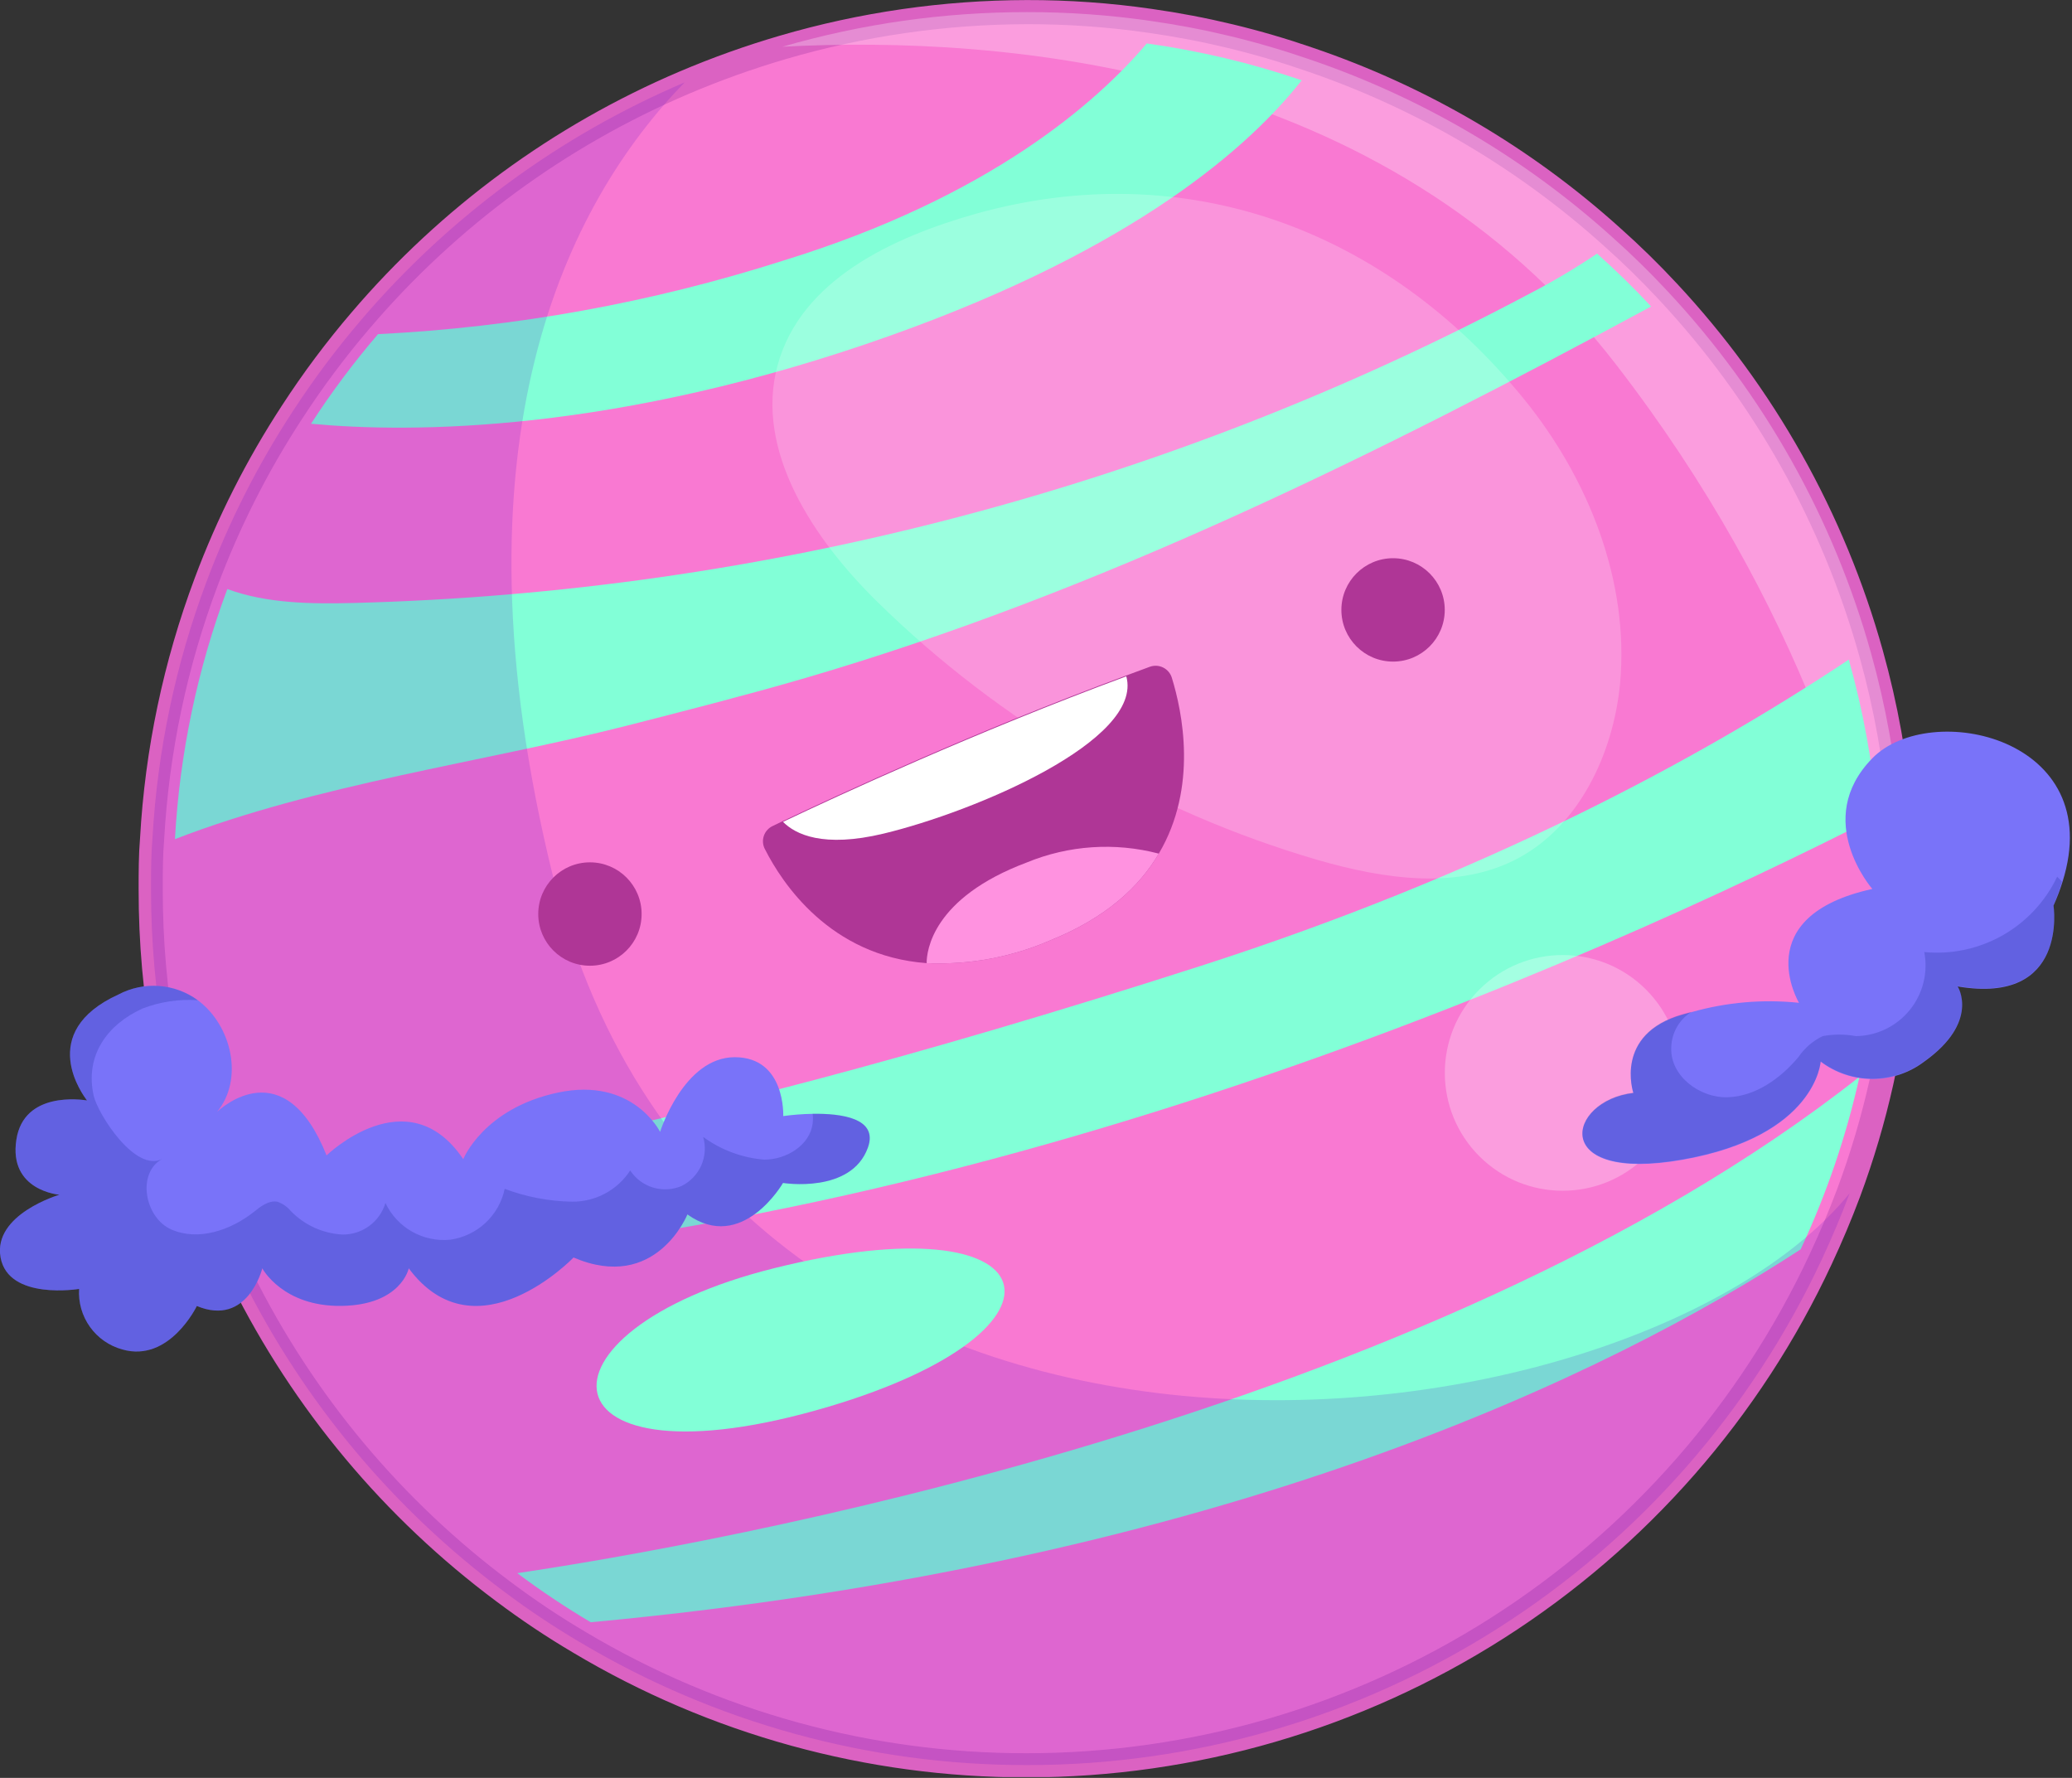 <svg width="176" height="151" viewBox="0 0 176 151" fill="none" xmlns="http://www.w3.org/2000/svg">
<rect x="0" y="0" width="176" height="151" fill="#333333" stroke="none"/>
<g clip-path="url(#clip0_27_3101)">
<path d="M161.63 75.47C161.633 78.72 161.423 81.967 161 85.19C160.71 87.46 160.31 89.69 159.82 91.88C159.106 95.08 158.173 98.227 157.03 101.3C156.31 103.22 155.52 105.09 154.66 106.93C148.676 119.778 139.147 130.651 127.195 138.268C115.243 145.886 101.364 149.932 87.19 149.93C73.811 149.943 60.678 146.328 49.19 139.47C46.976 138.163 44.836 136.734 42.78 135.19C33.388 128.195 25.776 119.085 20.56 108.6C19.416 106.321 18.392 103.985 17.49 101.6C14.379 93.264 12.791 84.438 12.8 75.54C12.8 74.09 12.8 72.65 12.92 71.23C13.338 63.773 14.886 56.422 17.51 49.43C19.403 44.365 21.851 39.526 24.81 35C26.582 32.27 28.533 29.661 30.65 27.19C38.124 18.433 47.527 11.529 58.12 7.02C60.855 5.856 63.657 4.855 66.51 4.02C73.238 2.051 80.21 1.045 87.22 1.03C90.72 1.023 94.216 1.27 97.68 1.77C102.281 2.42 106.808 3.512 111.2 5.03C120.726 8.264 129.492 13.409 136.96 20.15C138.6 21.61 140.17 23.147 141.67 24.76C149.812 33.475 155.735 44.022 158.94 55.51C160.191 59.989 161.015 64.576 161.4 69.21C161.553 71.257 161.63 73.343 161.63 75.47Z" fill="#F979D2" stroke="#DB62C2" stroke-width="2.05" stroke-miterlimit="10"/>
<path opacity="0.27" d="M161.63 75.47C161.633 78.72 161.423 81.967 161 85.19C158.88 71.24 153 51.32 137.28 30.97C117.68 5.54 85.28 2.97 66.46 3.97C73.206 2.013 80.196 1.024 87.22 1.03C90.72 1.023 94.216 1.27 97.68 1.77C102.281 2.42 106.808 3.512 111.2 5.03C120.726 8.264 129.492 13.409 136.96 20.15C138.6 21.61 140.17 23.147 141.67 24.76C149.811 33.475 155.735 44.022 158.94 55.51C160.191 59.989 161.015 64.576 161.4 69.21C161.553 71.257 161.63 73.343 161.63 75.47Z" fill="white"/>
<path d="M140.25 26.03C117.09 38.54 93.39 50.31 68.14 57.66C63.14 59.11 58.14 60.38 53.14 61.66C40.99 64.74 26.92 66.6 14.86 71.27C15.262 64.006 16.762 56.844 19.31 50.03C22.69 51.27 26.46 51.3 30.1 51.21C64.947 50.303 99.107 41.317 129.89 24.96C131.877 23.931 133.803 22.789 135.66 21.54C137.26 22.967 138.79 24.463 140.25 26.03Z" fill="#82FFD7"/>
<path d="M110.57 6.82C106.21 12.37 96.52 21.06 75.72 28.47C52.32 36.81 34.87 36.78 26.42 35.99C28.144 33.329 30.045 30.786 32.11 28.38C43.798 27.798 55.362 25.701 66.51 22.14C84.07 16.74 93.17 8.69 97.41 3.69C101.886 4.312 106.293 5.36 110.57 6.82Z" fill="#82FFD7"/>
<path d="M159.46 69.32C135.38 81.6 79.04 106.9 22.28 107.72C21.162 105.483 20.161 103.19 19.28 100.85C28.02 100.57 52.18 98.06 102.04 82.02C126.04 74.3 144.21 64.56 157.04 56.02C158.264 60.367 159.074 64.82 159.46 69.32Z" fill="#82FFD7"/>
<path d="M157.95 91.45C156.823 96.504 155.146 101.42 152.95 106.11C137.05 116.48 104.29 132.75 50.18 137.78C48.026 136.504 45.943 135.112 43.94 133.61C59.82 131.25 120.98 120.6 157.95 91.45Z" fill="#82FFD7"/>
<path opacity="0.27" d="M139.814 98.2C143.724 94.291 143.724 87.953 139.814 84.044C135.905 80.135 129.567 80.135 125.658 84.044C121.749 87.953 121.749 94.291 125.658 98.2C129.567 102.109 135.905 102.109 139.814 98.2Z" fill="white"/>
<path opacity="0.2" d="M82.91 18.15C75.83 20.15 68.03 23.76 66.05 31.02C64.07 38.28 69.12 45.82 74.54 51.13C85.002 61.393 97.835 68.915 111.9 73.03C117.54 74.66 123.9 75.64 129.03 72.85C134.16 70.06 137.03 64.02 137.61 58.08C138.42 49.35 134.91 40.61 129.44 33.88C117.63 19.39 100.63 13.2 82.91 18.15Z" fill="white"/>
<path opacity="0.16" d="M87.22 149.91C73.841 149.923 60.708 146.308 49.22 139.45C47.006 138.143 44.866 136.714 42.81 135.17C33.418 128.175 25.806 119.065 20.59 108.58C19.446 106.301 18.422 103.965 17.52 101.58C14.409 93.244 12.821 84.417 12.83 75.52C12.83 74.07 12.83 72.63 12.95 71.21C13.368 63.753 14.916 56.403 17.54 49.41C19.433 44.345 21.881 39.506 24.84 34.98C26.612 32.25 28.563 29.641 30.68 27.17C38.154 18.413 47.557 11.509 58.15 7C48.31 17.13 37.75 37.3 47.02 74.62C61.6 133.29 138.44 124.2 157.11 101.35C156.39 103.27 155.6 105.14 154.74 106.98C148.742 119.823 139.202 130.686 127.24 138.291C115.279 145.896 101.394 149.927 87.22 149.91Z" fill="#4D00C6"/>
<path d="M65.72 107.72C89.38 101.8 92.47 112.91 70.39 119.47C45.72 126.8 44.24 113.09 65.72 107.72Z" fill="#82FFD7"/>
<path d="M98.43 72.5C96.77 75.33 93.92 77.96 89.25 79.85C85.932 81.296 82.326 81.963 78.71 81.8C70.48 81.2 66.41 74.95 64.99 72.15C64.893 71.978 64.833 71.787 64.814 71.591C64.794 71.394 64.816 71.195 64.877 71.008C64.938 70.82 65.037 70.646 65.168 70.499C65.3 70.351 65.46 70.233 65.64 70.15L66.51 69.73C71.15 67.52 82.8 62.13 95.67 57.37L97.67 56.63C97.854 56.563 98.05 56.535 98.246 56.546C98.441 56.558 98.632 56.609 98.807 56.697C98.982 56.785 99.138 56.908 99.264 57.058C99.39 57.208 99.484 57.382 99.54 57.57C100.42 60.42 101.78 66.85 98.43 72.5Z" fill="#AF3696"/>
<path d="M75.05 70.8C69.91 72.03 67.56 70.86 66.51 69.8C71.15 67.59 82.8 62.2 95.67 57.44C97.16 62.87 82.8 68.94 75.05 70.8Z" fill="white"/>
<path d="M98.43 72.5C96.77 75.33 93.92 77.96 89.25 79.85C85.932 81.296 82.326 81.963 78.71 81.8C78.71 80.8 79.17 76.27 87.22 73.25C90.775 71.786 94.711 71.523 98.43 72.5Z" fill="#FF92E0"/>
<path d="M50.11 82.02C52.535 82.02 54.5 80.055 54.5 77.63C54.5 75.206 52.535 73.24 50.11 73.24C47.685 73.24 45.72 75.206 45.72 77.63C45.72 80.055 47.685 82.02 50.11 82.02Z" fill="#AF3696"/>
<path d="M118.33 56.19C120.754 56.19 122.72 54.225 122.72 51.8C122.72 49.376 120.754 47.41 118.33 47.41C115.905 47.41 113.94 49.376 113.94 51.8C113.94 54.225 115.905 56.19 118.33 56.19Z" fill="#AF3696"/>
<path d="M73.72 97.47C72.3 101.41 66.51 100.47 66.51 100.47C66.51 100.47 63.05 106.47 58.39 103.14C58.39 103.14 55.72 109.8 48.72 106.8C48.72 106.8 40.44 115.41 34.72 107.72C34.72 107.72 34.08 110.82 29.05 110.91C24.02 111 22.28 107.72 22.28 107.72C22.28 107.72 21.05 112.72 16.72 110.92C16.72 110.92 14.39 115.76 10.39 114.61C9.28 114.306 8.309 113.629 7.641 112.693C6.972 111.756 6.647 110.618 6.72 109.47C6.72 109.47 0.72 110.47 0.05 106.8C-0.62 103.13 5.05 101.47 5.05 101.47C5.05 101.47 0.72 101.14 1.39 96.8C2.02 92.64 6.98 93.4 7.39 93.46C7.1 93.08 3 87.68 10.07 84.46C11.125 83.903 12.315 83.654 13.505 83.741C14.695 83.827 15.836 84.246 16.8 84.95C19.71 87.11 20.72 91.7 18.43 94.44C18.79 94.1 24.17 89.2 27.74 98.13C27.74 98.13 34.62 91.44 39.35 98.45C39.35 98.45 41.07 94.13 47.41 92.79C53.75 91.45 56.07 96.13 56.07 96.13C56.07 96.13 58.07 89.79 62.41 89.79C66.75 89.79 66.53 94.79 66.53 94.79C67.352 94.677 68.18 94.613 69.01 94.6C71.42 94.56 74.63 94.95 73.72 97.47Z" fill="#7973F9"/>
<path opacity="0.19" d="M73.72 97.47C72.3 101.41 66.51 100.47 66.51 100.47C66.51 100.47 63.05 106.47 58.39 103.14C58.39 103.14 55.72 109.8 48.72 106.8C48.72 106.8 40.44 115.41 34.72 107.72C34.72 107.72 34.08 110.82 29.05 110.91C24.02 111 22.28 107.72 22.28 107.72C22.28 107.72 21.05 112.72 16.72 110.92C16.72 110.92 14.39 115.76 10.39 114.61C9.28 114.306 8.309 113.629 7.641 112.693C6.972 111.756 6.647 110.618 6.72 109.47C6.72 109.47 0.72 110.47 0.05 106.8C-0.62 103.13 5.05 101.47 5.05 101.47C5.05 101.47 0.72 101.14 1.39 96.8C2.02 92.64 6.98 93.4 7.39 93.46C7.1 93.08 3 87.68 10.07 84.46C11.125 83.903 12.315 83.654 13.505 83.741C14.695 83.827 15.836 84.246 16.8 84.95C15.208 84.841 13.611 85.08 12.12 85.65C9.12 87 7.19 89.65 7.96 93.07C8.32 94.63 11.51 99.64 13.8 98.42C11.59 99.6 12.28 103.42 14.55 104.42C16.82 105.42 19.55 104.51 21.55 102.94C22.14 102.46 22.81 101.94 23.55 102.06C23.999 102.212 24.397 102.486 24.7 102.85C25.853 104.043 27.413 104.757 29.07 104.85C29.89 104.865 30.693 104.611 31.356 104.127C32.018 103.643 32.504 102.956 32.74 102.17C33.223 103.194 34.011 104.043 34.996 104.601C35.98 105.16 37.113 105.4 38.24 105.29C39.362 105.133 40.409 104.635 41.237 103.862C42.066 103.088 42.636 102.079 42.87 100.97C44.703 101.658 46.642 102.027 48.6 102.06C49.578 102.067 50.542 101.828 51.404 101.365C52.265 100.902 52.996 100.23 53.53 99.41C53.988 100.105 54.675 100.618 55.471 100.859C56.268 101.1 57.123 101.054 57.89 100.73C58.637 100.361 59.231 99.742 59.568 98.979C59.904 98.217 59.961 97.361 59.73 96.56C61.248 97.671 63.045 98.34 64.92 98.49C66.79 98.49 68.8 97.27 69.03 95.41C69.06 95.138 69.06 94.862 69.03 94.59C71.42 94.56 74.63 94.95 73.72 97.47Z" fill="#03177C"/>
<path d="M175.19 74.91C174.978 75.591 174.724 76.259 174.43 76.91C174.43 76.91 175.74 85.38 166.29 83.78C166.29 83.78 168.2 86.78 163.44 90.17C162.174 91.125 160.631 91.641 159.045 91.641C157.459 91.641 155.916 91.125 154.65 90.17C154.65 90.17 154.28 96.5 142.92 98.5C131.56 100.5 133.09 93.5 138.74 92.83C138.74 92.83 137.06 87.83 142.92 86.17L143.69 85.96C146.652 85.12 149.748 84.851 152.81 85.17C152.81 85.17 148.42 77.83 159.04 75.5C159.04 75.5 153.91 69.64 159.04 64.4C163.92 59.4 179.07 62.61 175.19 74.91Z" fill="#7973F9"/>
<path opacity="0.19" d="M174.43 76.88C174.43 76.88 175.74 85.35 166.29 83.75C166.29 83.75 168.2 86.75 163.44 90.14C162.174 91.095 160.631 91.611 159.045 91.611C157.459 91.611 155.916 91.095 154.65 90.14C154.65 90.14 154.28 96.47 142.92 98.47C131.56 100.47 133.09 93.47 138.74 92.8C138.74 92.8 137.06 87.8 142.92 86.14L143.69 85.93C143.165 86.256 142.731 86.709 142.429 87.247C142.126 87.786 141.965 88.392 141.96 89.01C141.88 91.39 144.38 93.27 146.76 93.19C149.14 93.11 151.25 91.58 152.76 89.78C153.278 89.016 153.989 88.401 154.82 88C155.752 87.825 156.708 87.825 157.64 88C158.518 87.988 159.382 87.784 160.172 87.402C160.963 87.019 161.659 86.468 162.213 85.787C162.767 85.107 163.165 84.312 163.379 83.461C163.593 82.61 163.617 81.722 163.45 80.86C165.761 81.081 168.085 80.585 170.104 79.44C172.124 78.296 173.743 76.557 174.74 74.46C174.88 74.6 175.02 74.73 175.15 74.88C174.951 75.561 174.71 76.228 174.43 76.88Z" fill="#03177C"/>
</g>
<defs>
<clipPath id="clip0_27_3101">
<rect width="175.82" height="150.93" fill="white"/>
</clipPath>
</defs>
</svg>
